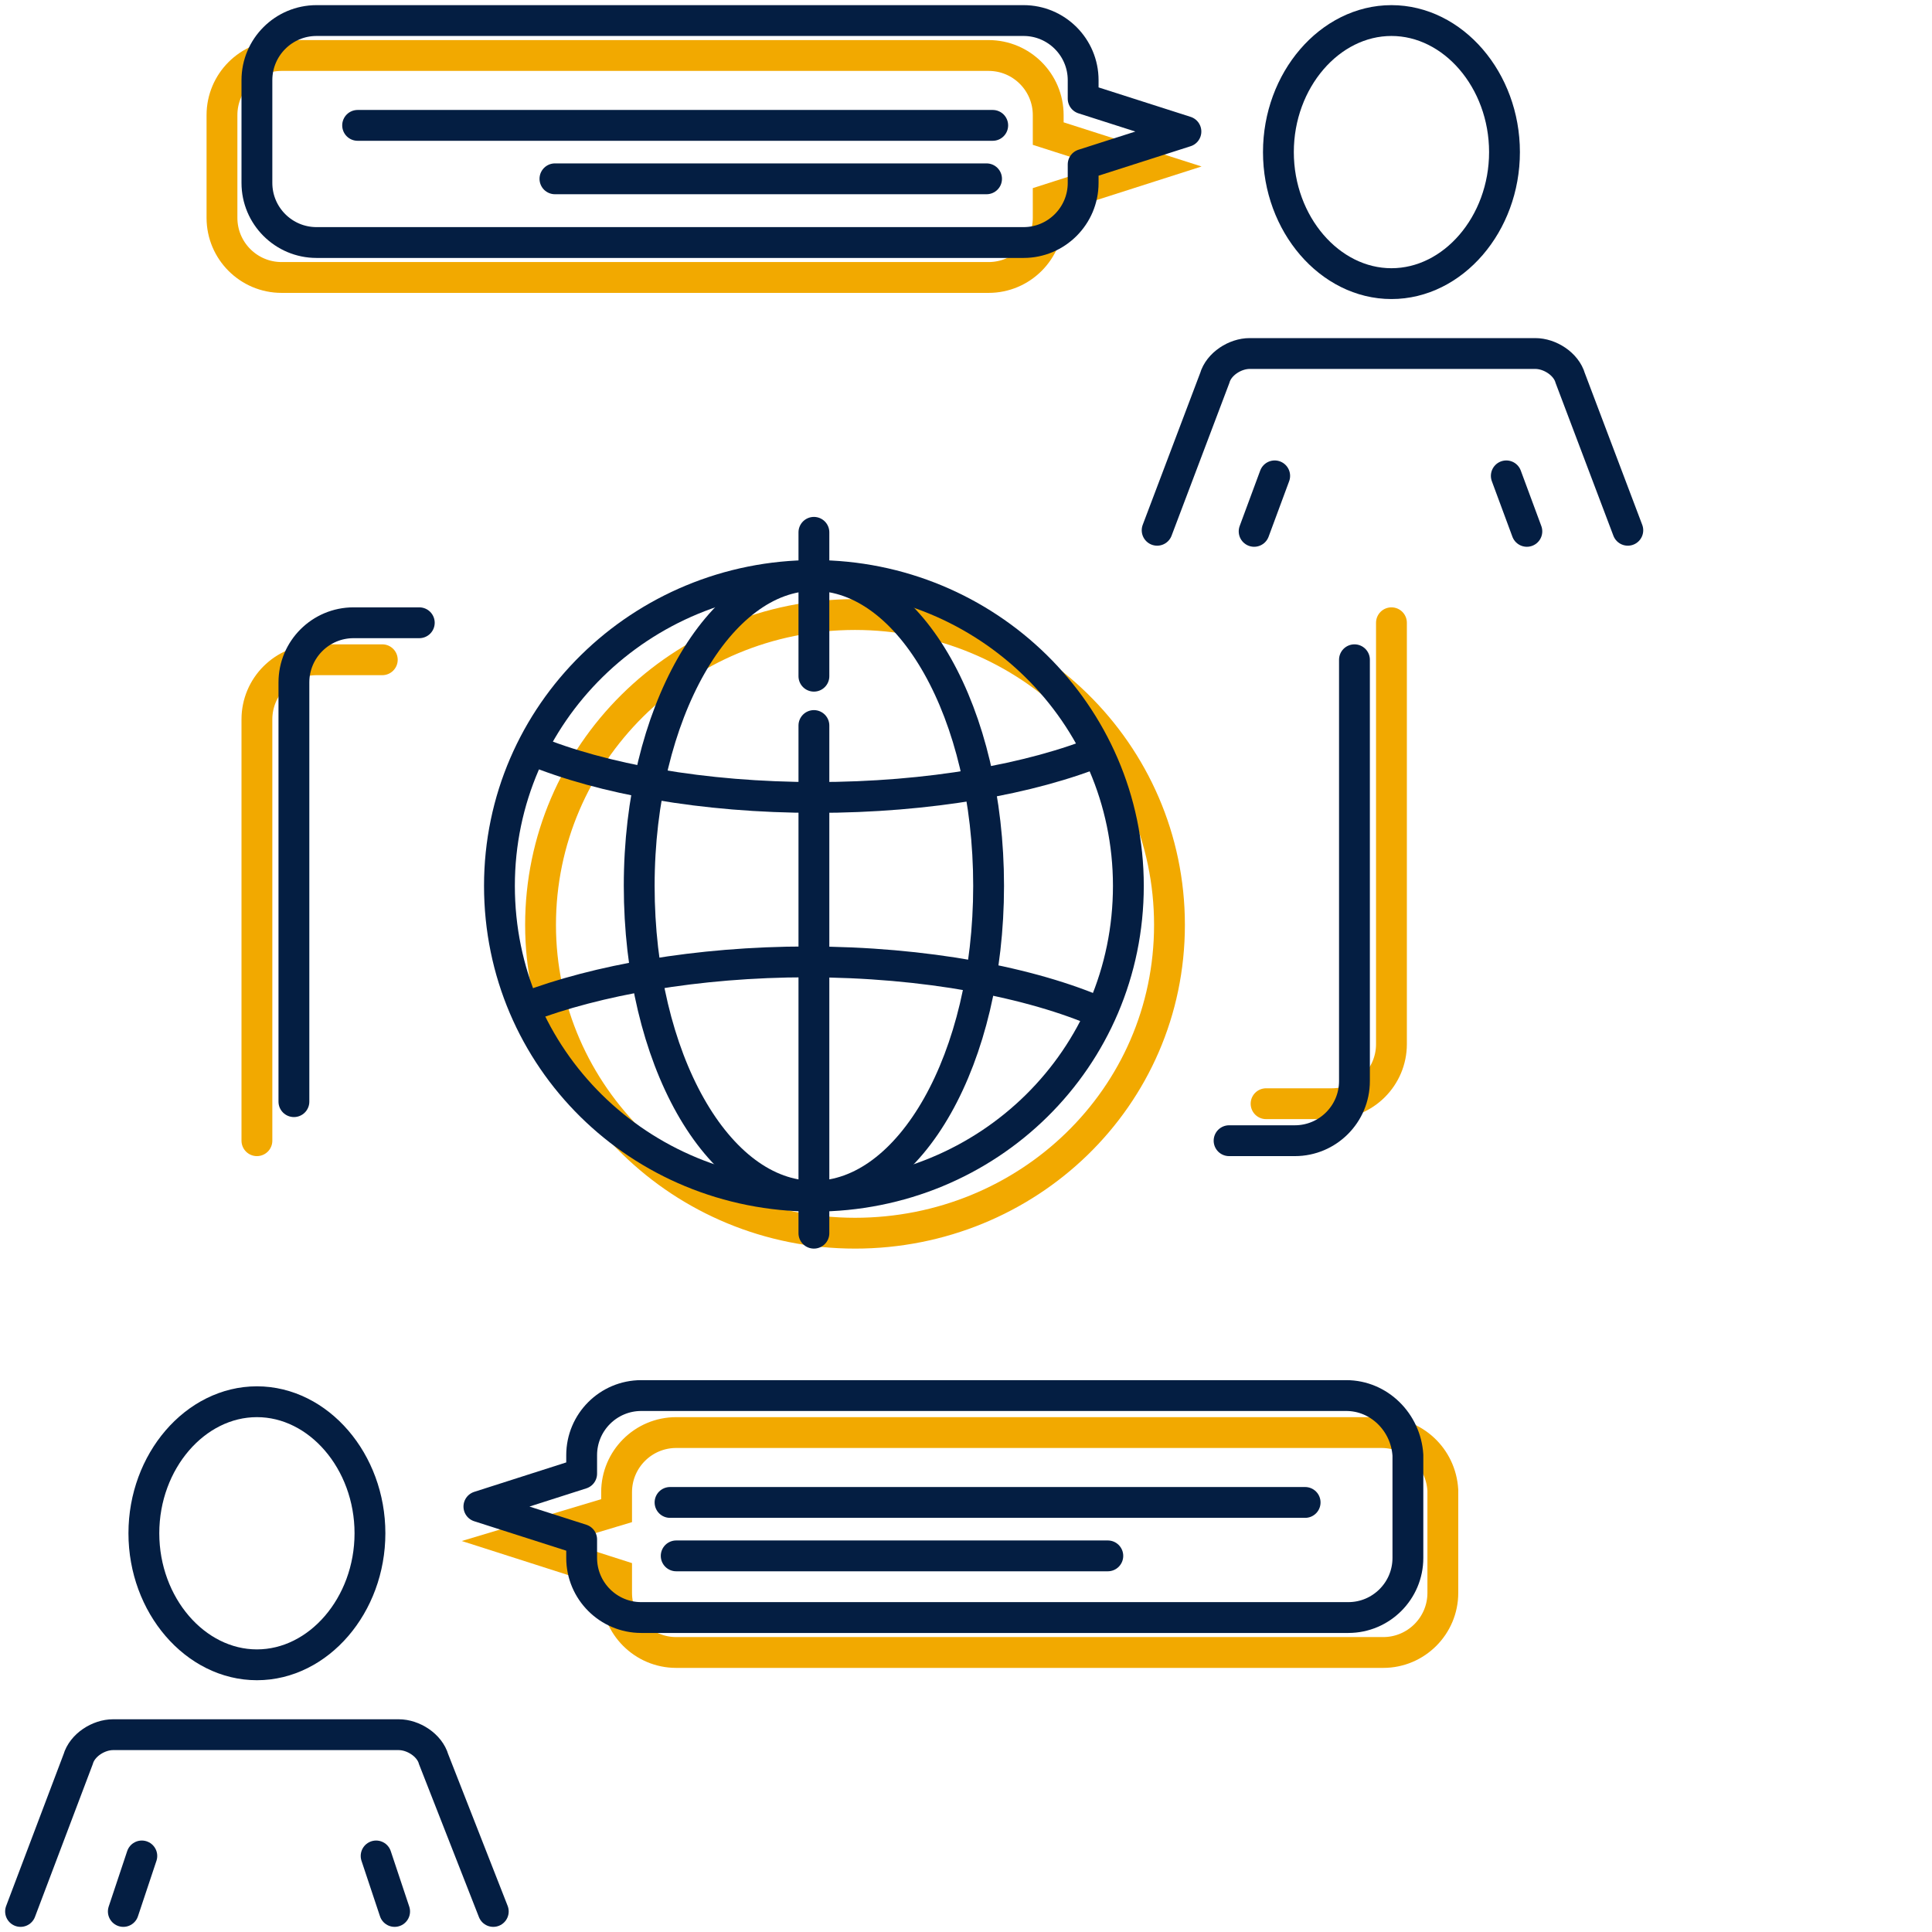 <?xml version="1.0" encoding="utf-8"?>
<!-- Generator: Adobe Illustrator 26.0.0, SVG Export Plug-In . SVG Version: 6.00 Build 0)  -->
<svg version="1.1" id="Layer_1" xmlns="http://www.w3.org/2000/svg" xmlns:xlink="http://www.w3.org/1999/xlink" x="0px" y="0px"
	 viewBox="0 0 94 94" style="enable-background:new 0 0 94 94;" xml:space="preserve">
<style type="text/css">
	.st0{fill:none;stroke:#F2A900;stroke-width:1.5;}
	.st1{fill:none;stroke:#041E42;stroke-width:1.5;stroke-linecap:round;}
	.st2{fill:none;}
	.st3{fill:none;stroke:#F2A900;stroke-width:1.5;stroke-linecap:round;}
	.st4{fill:none;stroke:#041E42;stroke-width:1.5;stroke-linecap:round;stroke-linejoin:round;}
	.st5{fill:none;stroke:#041E42;stroke-width:1.5;}
	.st6{fill:none;stroke:#041E42;stroke-width:1.5;stroke-linejoin:round;}
</style>
<g id="Desktop-_x2014_-V14">
	<g id="_x31_.0-About-us" transform="translate(-403, -2963)">
		<g id="Our-values" transform="translate(0, 2572)">
			<g id="value" transform="translate(402, 392)">
				<g id="icon_x2F_collaborate" transform="translate(2, 0)">
					<path id="Stroke-1" class="st0" d="M12.7,12.5h34.4c1.6,0,2.9-1.3,2.9-2.9V8.7l5-1.6l-5-1.6V4.6c0-1.6-1.3-2.9-2.9-2.9H12.7
						c-1.6,0-2.9,1.3-2.9,2.9v5C9.8,11.2,11.1,12.5,12.7,12.5z"/>
					<path id="Stroke-3" class="st0" d="M66.2,68.7H31.9c-1.6,0-2.9,1.3-2.9,2.9v0.9L24,74l5,1.6v0.9c0,1.6,1.3,2.9,2.9,2.9h34.4
						c1.6,0,2.9-1.3,2.9-2.9v-5C69.1,69.9,67.8,68.7,66.2,68.7z"/>
					<path id="Stroke-5" class="st1" d="M78.2,24.8l-2.8-7.4c-0.2-0.7-1-1.2-1.7-1.2H59.8c-0.7,0-1.5,0.5-1.7,1.2l-2.8,7.4"/>
					<g id="Group-10" transform="translate(60.019, 22.153)">
						<line id="Fill-7" class="st2" x1="1" y1="0" x2="0" y2="2.7"/>
						<line id="Stroke-9" class="st1" x1="1" y1="0" x2="0" y2="2.7"/>
					</g>
					<g id="Group-14" transform="translate(72.288, 22.153)">
						<line id="Fill-11" class="st2" x1="0" y1="0" x2="1" y2="2.7"/>
						<line id="Stroke-13" class="st1" x1="0" y1="0" x2="1" y2="2.7"/>
					</g>
					<path id="Stroke-15" class="st1" d="M0,92l2.8-7.4c0.2-0.7,1-1.2,1.7-1.2h13.9c0.7,0,1.5,0.5,1.7,1.2L23,92"/>
					<line id="Stroke-17" class="st1" x1="17.3" y1="89.3" x2="18.2" y2="92"/>
					<line id="Stroke-19" class="st1" x1="5.9" y1="89.3" x2="5" y2="92"/>
					<path id="Stroke-21" class="st0" d="M40.6,28.9c8.4,0,15.3,6.7,15.3,15.1S49,59,40.6,59s-15.3-6.7-15.3-15S32.1,28.9,40.6,28.9
						z"/>
					<path id="Stroke-23" class="st3" d="M66.7,29.3v20.5c0,1.6-1.3,2.9-2.9,2.9h-3.2"/>
					<path id="Stroke-25" class="st1" d="M64.9,31.1v20.5c0,1.6-1.3,2.9-2.9,2.9h-3.2"/>
					<path id="Stroke-27" class="st3" d="M11.5,54.5V34c0-1.6,1.3-2.9,2.9-2.9h3.2"/>
					<path id="Stroke-29" class="st1" d="M13.3,52.6V32.2c0-1.6,1.3-2.9,2.9-2.9h3.2"/>
					<line id="Stroke-31" class="st4" x1="16.4" y1="5.1" x2="47.3" y2="5.1"/>
					<line id="Stroke-33" class="st4" x1="26" y1="7.7" x2="47" y2="7.7"/>
					<line id="Stroke-35" class="st4" x1="62.5" y1="72.1" x2="31.6" y2="72.1"/>
					<line id="Stroke-37" class="st4" x1="52.9" y1="74.7" x2="31.9" y2="74.7"/>
					<path id="Stroke-39" class="st4" d="M64.5,66.9H30.2c-1.6,0-2.9,1.3-2.9,2.9v0.9l-5,1.6l5,1.6v0.9c0,1.6,1.3,2.9,2.9,2.9h34.4
						c1.6,0,2.9-1.3,2.9-2.9v-5C67.4,68.2,66.1,66.9,64.5,66.9z"/>
					<path id="Stroke-41" class="st4" d="M14.4,10.8h34.4c1.6,0,2.9-1.3,2.9-2.9V7l5-1.6l-5-1.6V2.9c0-1.6-1.3-2.9-2.9-2.9H14.4
						c-1.6,0-2.9,1.3-2.9,2.9v5C11.5,9.5,12.8,10.8,14.4,10.8z"/>
					<path id="Stroke-43" class="st5" d="M66.7,12.8c-3,0-5.5-2.9-5.5-6.4S63.7,0,66.7,0s5.5,2.9,5.5,6.4S69.7,12.8,66.7,12.8z"/>
					<path id="Stroke-45" class="st5" d="M11.5,80c-3,0-5.5-2.9-5.5-6.4s2.5-6.4,5.5-6.4s5.5,2.9,5.5,6.4S14.5,80,11.5,80z"/>
					<path id="Stroke-47" class="st4" d="M38.6,27c8.4,0,15.3,6.7,15.3,15.1s-6.8,15.1-15.3,15.1s-15.3-6.7-15.3-15.1
						S30.2,27,38.6,27z"/>
					<path id="Stroke-49" class="st4" d="M38.6,27c4.7,0,8.5,6.7,8.5,15.1s-3.8,15.1-8.5,15.1s-8.5-6.7-8.5-15.1S34,27,38.6,27z"/>
					<line id="Stroke-51" class="st4" x1="38.6" y1="24.9" x2="38.6" y2="31.9"/>
					<line id="Stroke-53" class="st4" x1="38.6" y1="34.3" x2="38.6" y2="59"/>
					<path id="Stroke-55" class="st6" d="M52.6,35.5c-3.4,1.4-8.4,2.3-13.9,2.3s-10.4-0.9-13.8-2.3"/>
					<path id="Stroke-57" class="st6" d="M24.6,48c3.4-1.3,8.3-2.2,13.7-2.2c5.7,0,10.9,1,14.3,2.5"/>
				</g>
			</g>
		</g>
	</g>
</g>
</svg>
